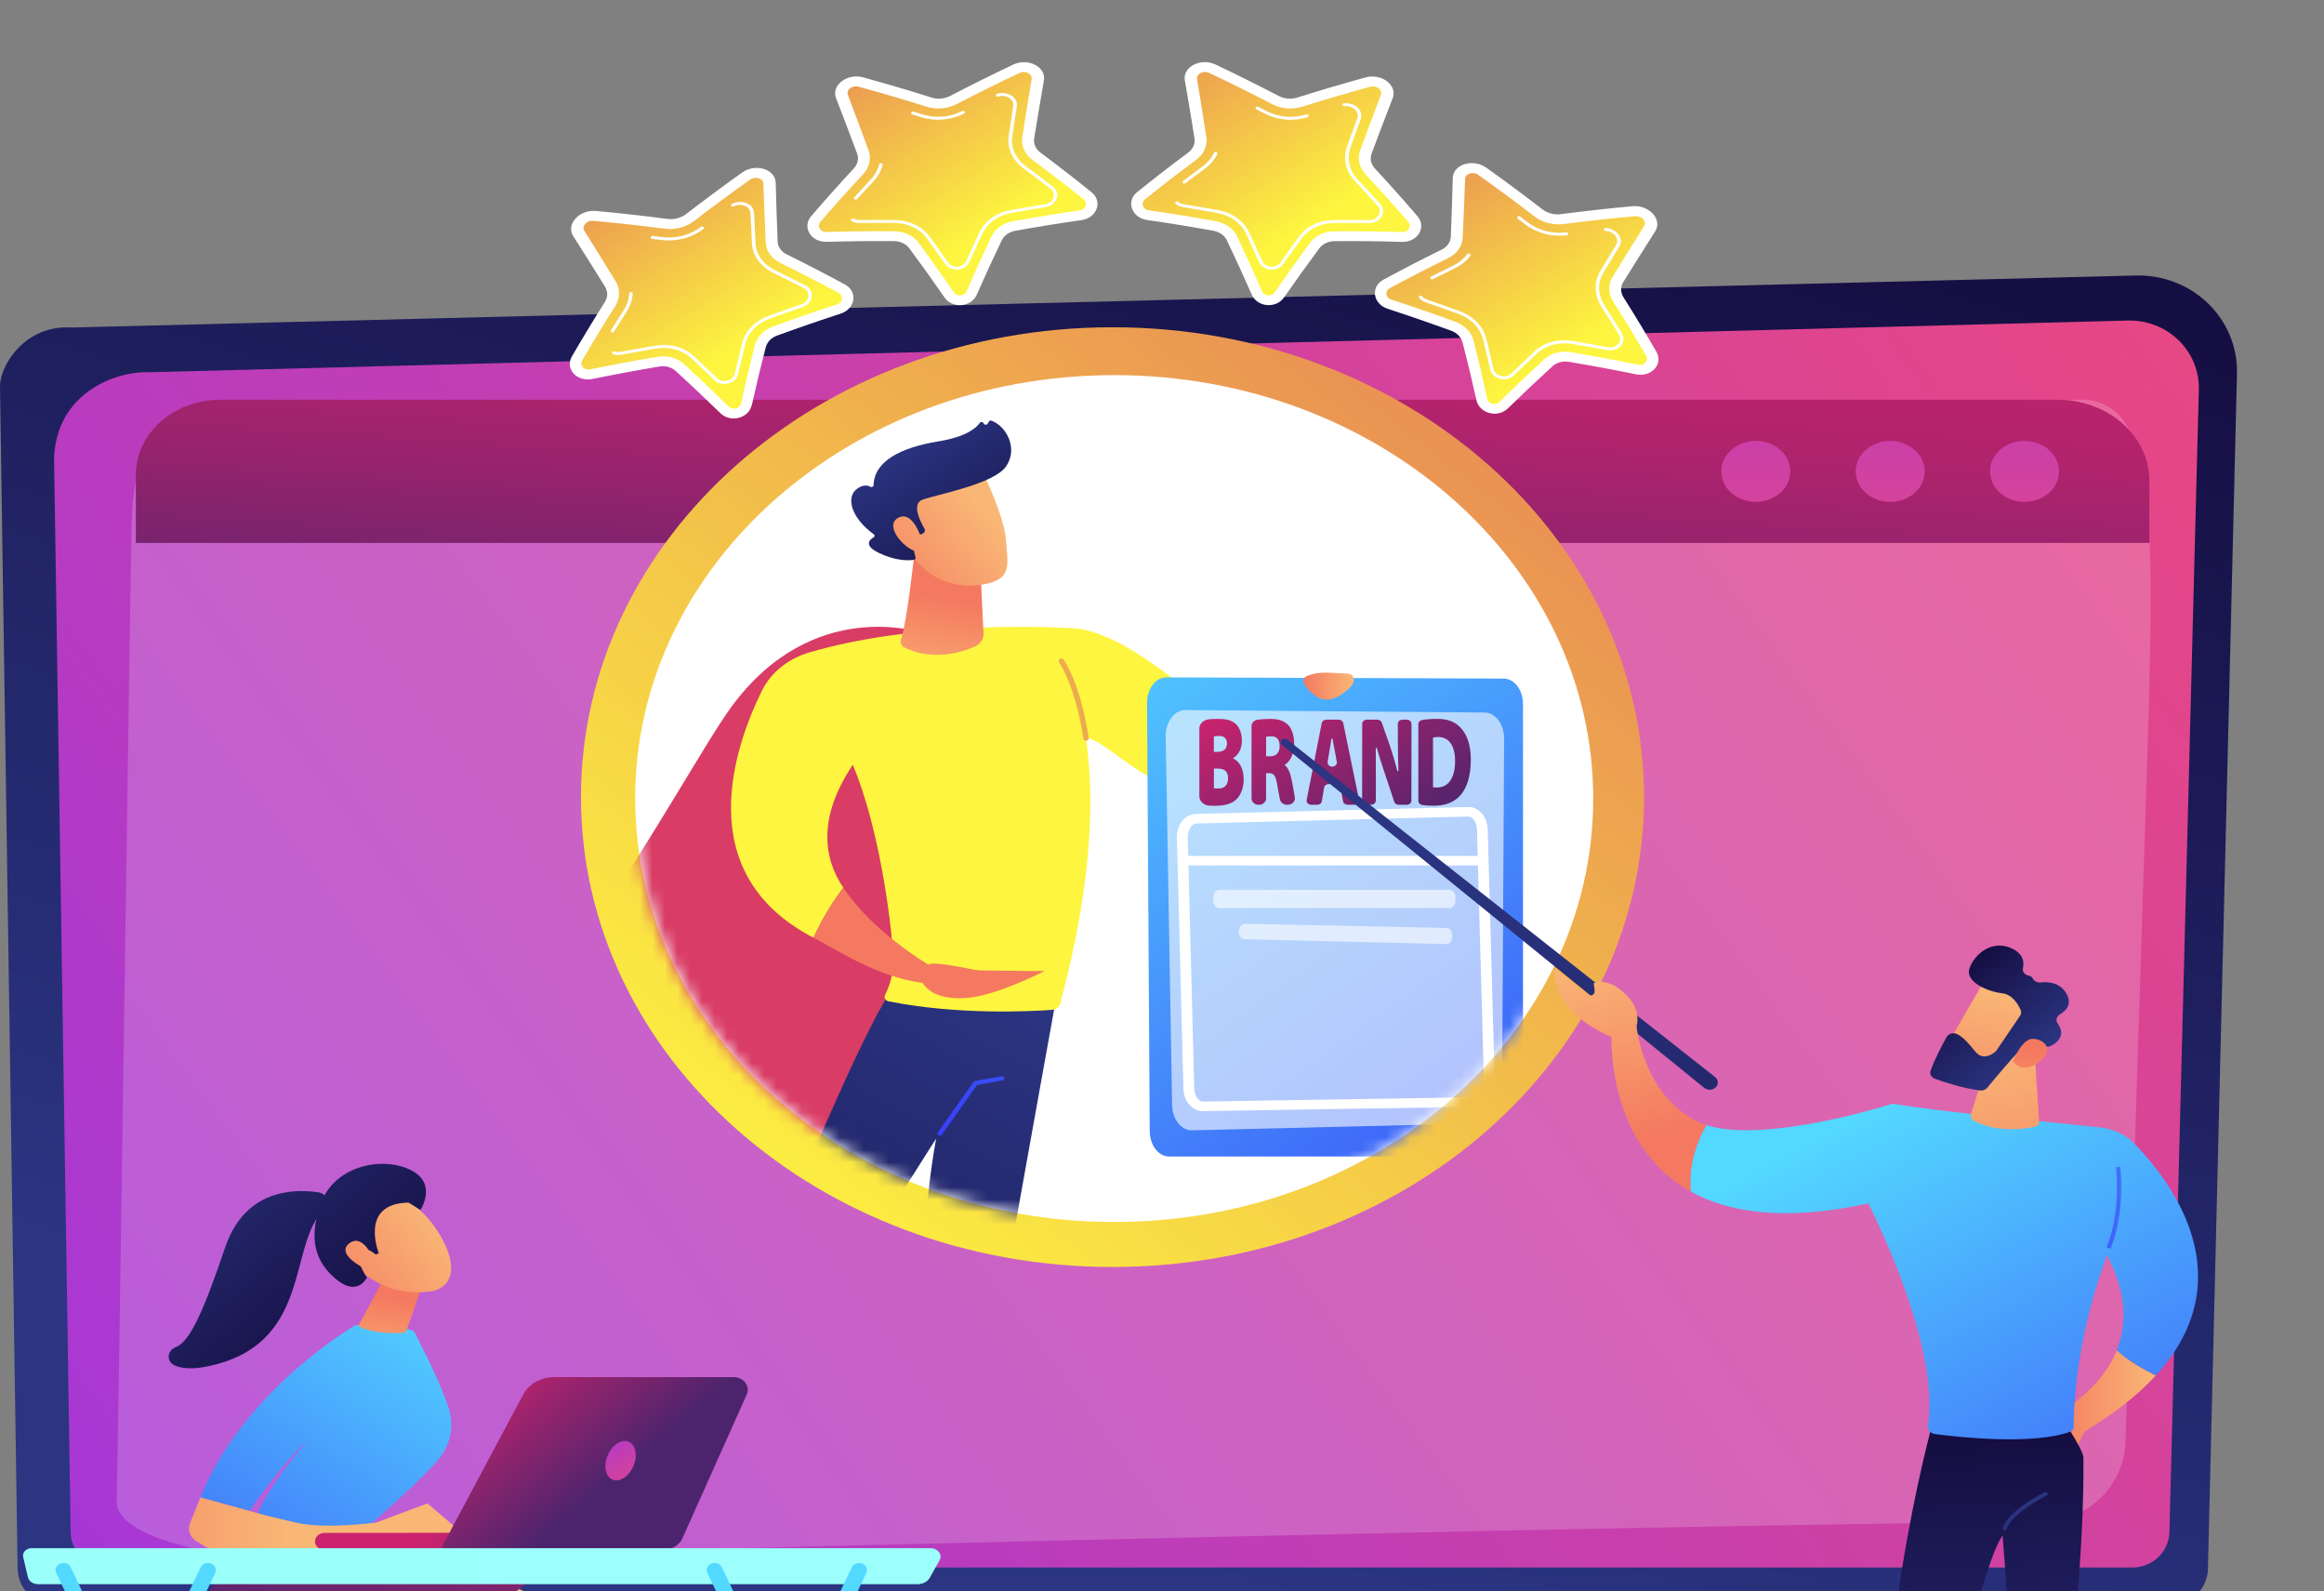 <svg width="187" height="128" viewBox="0 0 187 128" fill="none" xmlns="http://www.w3.org/2000/svg">
<rect x="0" y="0" width="187" height="128" fill="#808080" stroke="none"/>
<g clip-path="url(#clip0_1_1842)">
<g clip-path="url(#clip1_1_1842)">
<path d="M177.662 126.132C177.662 127.814 176.247 129.187 174.519 129.187H4.558C2.829 129.187 1.415 127.811 1.415 126.132L0 31.062C0 29.38 2.035 26.099 5.763 26.346L171.87 22.162C174.038 22.107 176.135 22.921 177.673 24.411C179.208 25.9 180.048 27.938 179.997 30.047L177.662 126.132Z" fill="url(#paint0_linear_1_1842)"/>
<path d="M174.559 123.2C174.559 124.792 173.22 126.094 171.585 126.094H8.657C7.022 126.094 5.683 124.792 5.683 123.2L4.349 36.895C4.507 31.702 9.183 29.835 12.02 29.945C12.02 29.945 141.847 26.555 171.217 25.786C172.742 25.746 174.216 26.318 175.295 27.366C176.374 28.415 176.967 29.847 176.929 31.332L174.562 123.2H174.559Z" fill="url(#paint1_linear_1_1842)"/>
<path opacity="0.19" d="M9.39 120.776C9.564 113.47 10.453 47.678 10.595 42.08C10.933 28.799 19.713 33.617 33.437 32.988C47.162 32.359 163.857 32.402 166.84 32.167C173.542 31.638 173.421 40.683 172.75 61.851C172.246 77.754 171.411 103.951 171.027 115.998C170.911 119.585 167.9 122.432 164.214 122.441C136.35 122.515 32.739 125.202 25.629 125.408C17.448 125.646 9.322 123.672 9.39 120.776Z" fill="white"/>
<path d="M17.745 32.155H165.567C169.642 32.155 172.948 35.078 172.948 38.679V43.674H10.933V38.173C10.933 34.852 13.985 32.155 17.742 32.155H17.745Z" fill="url(#paint2_linear_1_1842)"/>
<path d="M141.28 40.372C142.813 40.372 144.056 39.274 144.056 37.919C144.056 36.565 142.813 35.467 141.28 35.467C139.748 35.467 138.505 36.565 138.505 37.919C138.505 39.274 139.748 40.372 141.28 40.372Z" fill="url(#paint3_linear_1_1842)"/>
<path d="M154.836 38.316C155.081 36.979 154.054 35.719 152.541 35.502C151.028 35.285 149.602 36.193 149.356 37.531C149.111 38.868 150.138 40.127 151.651 40.344C153.164 40.562 154.59 39.654 154.836 38.316Z" fill="url(#paint4_linear_1_1842)"/>
<path d="M162.901 40.372C164.434 40.372 165.677 39.274 165.677 37.919C165.677 36.565 164.434 35.467 162.901 35.467C161.369 35.467 160.126 36.565 160.126 37.919C160.126 39.274 161.369 40.372 162.901 40.372Z" fill="url(#paint5_linear_1_1842)"/>
<path d="M38.164 126.659C38.164 126.659 40.502 126.979 43.13 128.532C43.543 128.777 43.772 129.204 43.707 129.638C43.393 131.842 42.099 138.972 37.831 145.936C37.606 146.304 37.541 146.731 37.641 147.139L38.382 150.187L39.756 151.326H36.215L33.859 145.687L34.868 145.405C35.649 145.187 36.186 144.551 36.199 143.828L36.317 137.779C36.215 135.084 38.188 133.224 38.188 133.224L32.533 132.982L38.164 126.659Z" fill="url(#paint6_linear_1_1842)"/>
<path d="M33.247 133.315C33.276 133.269 39.334 132.672 39.334 132.672C39.334 132.672 39.136 134.299 39.756 136.541C40.376 138.782 49.271 148.491 49.271 148.491L48.34 151.105C51.223 151.992 54.06 152.135 56.852 151.558L51.072 148.493C51.072 148.493 45.664 132.202 42.349 129.296L36.274 127.439L33.247 133.319V133.315Z" fill="url(#paint7_linear_1_1842)"/>
<path d="M19.659 123.833C19.659 123.833 16.17 128.421 15.883 130.516C15.595 132.608 16.838 133.459 20.502 133.599C24.163 133.739 33.942 133.737 33.942 133.737L42.287 127.434C42.287 127.434 36.205 125.518 34.624 124.974C33.043 124.431 19.659 123.833 19.659 123.833Z" fill="url(#paint8_linear_1_1842)"/>
<path d="M29.099 123.226C29.099 123.226 33.163 119.806 35.166 117.54C36.248 116.316 36.586 114.703 36.086 113.214C35.174 110.493 33.55 107.677 33.402 107.238C33.174 106.567 28.616 106.593 28.616 106.593C28.616 106.593 19.648 111.738 16.124 120.451L20.081 121.54C20.081 121.54 22.421 118.067 24.735 115.861C24.735 115.861 20.73 120.534 20.59 122.448L29.097 123.226H29.099Z" fill="url(#paint9_linear_1_1842)"/>
<path d="M33.953 103.483C33.904 103.623 32.715 107.108 32.621 107.181C32.527 107.253 30.012 107.374 28.829 106.657L30.836 102.94L33.95 103.483H33.953Z" fill="url(#paint10_linear_1_1842)"/>
<path d="M31.998 96.163C31.998 96.163 34.146 96.965 35.606 99.707C37.066 102.449 35.976 103.716 34.605 103.889C33.236 104.062 31.188 104.036 29.019 102.264C26.853 100.492 29.204 95.212 31.996 96.161L31.998 96.163Z" fill="url(#paint11_linear_1_1842)"/>
<path d="M30.479 100.801C30.479 100.801 28.858 96.79 32.884 96.742L33.832 97.328C33.832 97.328 35.308 95.103 32.884 94.043C30.46 92.98 26.842 93.926 25.811 96.813C24.781 99.7 25.385 101.562 27.1 102.945C28.815 104.326 29.524 102.76 29.524 102.76C29.524 102.76 28.59 101.47 28.971 100.777C29.352 100.087 30.23 100.919 30.23 100.919L30.482 100.805L30.479 100.801Z" fill="url(#paint12_linear_1_1842)"/>
<path d="M30.028 101.249C30.028 101.249 29.21 99.183 28.117 100.006C27.025 100.829 29.006 101.916 29.781 102.267L30.031 101.249H30.028Z" fill="url(#paint13_linear_1_1842)"/>
<path d="M37.38 123.48L34.393 120.937L30.262 122.479C30.262 122.479 26.149 123.041 23.796 122.479L21.441 121.917L16.121 120.453L15.287 122.541C15.075 123.07 15.287 123.658 15.805 123.983C16.264 124.272 16.803 124.59 17.147 124.723C17.847 124.993 34.414 124.536 34.414 124.536L37.377 123.482L37.38 123.48Z" fill="url(#paint14_linear_1_1842)"/>
<path d="M26.125 97.261C26.643 96.794 26.308 96.004 25.575 95.905C23.216 95.58 19.616 95.912 18.105 100.376C16.403 105.405 15.295 107.919 14.156 108.36C13.41 108.65 13.362 109.565 14.105 109.862C14.656 110.08 15.442 110.158 16.57 109.938C25.267 108.247 23.087 100.004 26.123 97.261H26.125Z" fill="url(#paint15_linear_1_1842)"/>
<path d="M26.08 124.68C26.08 124.68 26.107 124.68 26.12 124.68L43.444 124.664C43.873 124.664 44.22 124.355 44.22 123.978C44.22 123.599 43.871 123.288 43.444 123.293L26.12 123.309C25.691 123.309 25.344 123.618 25.344 123.995C25.344 124.362 25.672 124.661 26.08 124.678V124.68Z" fill="url(#paint16_linear_1_1842)"/>
<path d="M59.018 110.78H44.59C43.525 110.78 42.558 111.323 42.102 112.172L35.432 124.671H53.362C54.049 124.671 54.664 124.301 54.916 123.736L60.089 112.17C60.387 111.501 59.831 110.778 59.018 110.778V110.78Z" fill="url(#paint17_linear_1_1842)"/>
<path d="M48.852 117.189C48.541 118.048 48.772 118.881 49.368 119.051C49.966 119.222 50.705 118.662 51.016 117.806C51.327 116.947 51.096 116.115 50.501 115.944C49.902 115.773 49.164 116.333 48.852 117.192V117.189Z" fill="url(#paint18_linear_1_1842)"/>
<path d="M1.866 125.24C1.825 125.067 1.879 124.887 2.016 124.751C2.153 124.616 2.354 124.536 2.566 124.536H74.86C75.142 124.536 75.402 124.654 75.552 124.851C75.703 125.048 75.724 125.292 75.606 125.503L74.822 126.908C74.642 127.23 74.253 127.434 73.826 127.434H3.063C2.665 127.434 2.322 127.199 2.247 126.877L1.863 125.24H1.866Z" fill="url(#paint19_linear_1_1842)"/>
<path d="M70.809 154.843C70.892 154.843 70.978 154.829 71.059 154.796C71.381 154.67 71.528 154.333 71.391 154.042L58.086 126.075C57.946 125.783 57.573 125.65 57.251 125.774C56.929 125.899 56.781 126.236 56.918 126.528L70.224 154.495C70.326 154.713 70.562 154.841 70.806 154.841L70.809 154.843Z" fill="url(#paint20_linear_1_1842)"/>
<path d="M55.82 154.843C56.067 154.843 56.301 154.713 56.403 154.497L69.709 126.53C69.848 126.238 69.698 125.902 69.376 125.776C69.054 125.65 68.68 125.785 68.541 126.077L55.235 154.044C55.096 154.336 55.246 154.672 55.568 154.798C55.649 154.829 55.735 154.846 55.818 154.846L55.82 154.843Z" fill="url(#paint21_linear_1_1842)"/>
<path d="M18.413 154.843C18.497 154.843 18.583 154.829 18.663 154.796C18.985 154.67 19.133 154.333 18.996 154.042L5.69 126.075C5.551 125.783 5.18 125.65 4.856 125.774C4.533 125.899 4.386 126.236 4.523 126.528L17.828 154.495C17.93 154.713 18.166 154.841 18.411 154.841L18.413 154.843Z" fill="url(#paint22_linear_1_1842)"/>
<path d="M3.425 154.844C3.672 154.844 3.905 154.713 4.007 154.497L17.313 126.531C17.453 126.239 17.302 125.902 16.98 125.776C16.658 125.65 16.285 125.786 16.145 126.077L2.84 154.044C2.7 154.336 2.851 154.673 3.173 154.798C3.253 154.829 3.339 154.846 3.422 154.846L3.425 154.844Z" fill="url(#paint23_linear_1_1842)"/>
<path d="M89.518 101.918C113.139 101.918 132.288 84.996 132.288 64.121C132.288 43.247 113.139 26.325 89.518 26.325C65.897 26.325 46.748 43.247 46.748 64.121C46.748 84.996 65.897 101.918 89.518 101.918Z" fill="url(#paint24_linear_1_1842)"/>
<path d="M89.653 98.3C110.94 98.3 128.198 83.05 128.198 64.238C128.198 45.425 110.94 30.175 89.653 30.175C68.365 30.175 51.107 45.425 51.107 64.238C51.107 83.05 68.365 98.3 89.653 98.3Z" fill="white"/>
<mask id="mask0_1_1842" style="mask-type:luminance" maskUnits="userSpaceOnUse" x="51" y="30" width="78" height="69">
<path d="M89.653 98.3C110.94 98.3 128.198 83.05 128.198 64.238C128.198 45.425 110.94 30.175 89.653 30.175C68.365 30.175 51.107 45.425 51.107 64.238C51.107 83.05 68.365 98.3 89.653 98.3Z" fill="white"/>
</mask>
<g mask="url(#mask0_1_1842)">
<path d="M45.261 106.192C44.92 106.501 45.009 107.011 45.438 107.219C47.401 108.173 52.34 109.902 56.5 105.839C61.828 100.637 74.806 76.361 76.409 70.127C78.009 63.894 84.061 54.292 87.387 53.158C90.713 52.024 80.339 52.669 77.45 52.712C74.562 52.755 72.482 51.49 74.2 50.909C74.2 50.909 65.414 47.88 58.827 56.894C54.847 62.342 42.027 87.512 31.4 90.276C31.008 90.378 33.236 91.716 33.411 92.043C34.433 93.99 38.194 99.745 48.053 102.758C48.053 102.758 46.773 104.836 45.267 106.192H45.261Z" fill="url(#paint25_linear_1_1842)"/>
<path d="M85.004 80.187C85.004 80.187 77.314 122.671 77.44 122.906C77.44 122.906 75.317 123.76 73 123.015C73 123.015 73.695 100.305 75.325 91.597C75.325 91.597 62.199 111.897 58.03 122.012C58.03 122.012 55.856 121.782 54.058 120.736C54.058 120.736 68.19 84.199 71.961 79.331L85.004 80.19V80.187Z" fill="url(#paint26_linear_1_1842)"/>
<path d="M75.63 91.343C75.596 91.343 75.561 91.336 75.528 91.317C75.44 91.267 75.41 91.163 75.467 91.085L78.341 87.028C78.368 86.988 78.414 86.962 78.465 86.953L80.58 86.575C80.685 86.556 80.784 86.616 80.806 86.708C80.827 86.801 80.76 86.888 80.655 86.907L78.621 87.27L75.791 91.265C75.754 91.317 75.692 91.346 75.628 91.346L75.63 91.343Z" fill="url(#paint27_linear_1_1842)"/>
<path d="M100.521 62.349C99.968 59.114 101.565 58.08 100.776 57.155C97.373 58.514 93.462 52.532 87.825 50.805C87.304 50.646 86.765 50.553 86.215 50.525C83.213 50.368 73.325 50.086 65.144 52.475C63.42 52.977 62.027 54.102 61.308 55.561C59.093 60.049 55.51 70.272 65.457 75.431C66.222 73.754 67.103 72.407 67.857 71.415C66.255 69.027 65.78 65.765 68.622 61.519C70.694 66.465 71.669 73.683 71.87 76.876C71.937 77.927 71.728 78.978 71.261 79.948L71.21 80.055C71.111 80.263 71.247 80.501 71.5 80.55C77.099 81.663 82.924 81.359 84.666 81.234C84.977 81.21 85.235 81.015 85.305 80.75C88.029 70.609 88.034 63.692 87.366 59.32C89.913 59.823 94.321 66.422 100.516 62.349H100.521Z" fill="url(#paint28_linear_1_1842)"/>
<path d="M87.385 59.584C87.277 59.584 87.183 59.513 87.17 59.418C86.531 55.145 85.227 53.281 85.213 53.264C85.149 53.174 85.178 53.056 85.28 52.999C85.382 52.942 85.517 52.968 85.581 53.058C85.637 53.136 86.947 54.998 87.602 59.368C87.618 59.472 87.535 59.569 87.414 59.584C87.404 59.584 87.395 59.584 87.385 59.584Z" fill="#EEAA4E"/>
<path d="M73.564 44.616C73.564 44.616 72.997 49.91 72.498 51.476C72.423 51.713 72.538 51.965 72.782 52.088C73.628 52.515 75.66 53.212 78.438 52.01C78.889 51.815 79.157 51.4 79.138 50.961L78.894 45.847L73.566 44.618L73.564 44.616Z" fill="url(#paint29_linear_1_1842)"/>
<path d="M79.015 37.846C79.015 37.846 80.827 41.525 80.948 43.456C81.068 45.387 81.541 46.639 79.015 47.028C76.489 47.417 74.361 46.305 73.209 44.381C73.209 44.381 71.403 41.418 71.808 40.204C72.213 38.989 79.015 37.846 79.015 37.846Z" fill="url(#paint30_linear_1_1842)"/>
<path d="M74.071 42.998L74.216 42.941C74.398 42.87 74.476 42.678 74.385 42.521C74.028 41.914 73.335 40.519 74.232 40.194C75.389 39.775 79.968 38.949 80.956 37.514C81.906 36.133 81.063 34.352 79.799 33.844C79.713 33.811 79.614 33.837 79.571 33.911L79.466 34.086C79.394 34.207 79.192 34.188 79.149 34.058C79.109 33.932 78.918 33.908 78.841 34.017C78.537 34.447 77.716 35.144 75.523 35.502C72.407 36.01 70.345 37.125 70.294 39.027C70.291 39.148 70.147 39.215 70.028 39.153C69.798 39.03 69.43 38.97 68.939 39.336C68.082 39.971 68.434 41.622 70.31 42.979C70.399 43.043 70.399 43.167 70.302 43.221C69.961 43.416 69.454 43.883 70.769 44.502C72.127 45.145 73.142 45.09 73.534 45.033C73.631 45.019 73.695 44.936 73.674 44.851L73.257 43.178C73.233 43.084 73.317 42.993 73.424 42.993H74.073L74.071 42.998Z" fill="url(#paint31_linear_1_1842)"/>
<path d="M74.149 43.349C74.149 43.349 73.456 40.998 72.265 41.658C71.073 42.317 72.882 44.291 73.843 44.379L74.149 43.349Z" fill="url(#paint32_linear_1_1842)"/>
<path d="M74.098 79.046L82.274 78.89C82.274 78.89 75.142 77.109 74.702 77.595C74.702 77.595 70.281 75.028 67.86 71.418C67.105 72.407 66.222 73.757 65.46 75.434C67.632 76.561 70.482 78.517 74.098 79.049V79.046Z" fill="url(#paint33_linear_1_1842)"/>
<path d="M73.867 77.794C73.867 77.794 73.698 80.674 77.974 80.256C80.299 80.028 84.051 78.114 84.051 78.114C84.051 78.114 74.27 78.091 73.867 77.796V77.794Z" fill="url(#paint34_linear_1_1842)"/>
<path d="M94.069 93.032H120.994C121.853 93.032 122.548 92.112 122.548 90.978V56.64C122.548 55.508 121.855 54.59 120.996 54.586L93.856 54.488C92.992 54.486 92.294 55.411 92.297 56.552L92.512 90.987C92.517 92.117 93.212 93.03 94.066 93.03L94.069 93.032Z" fill="url(#paint35_linear_1_1842)"/>
<path opacity="0.6" d="M95.387 57.119L119.461 57.316C120.331 57.323 121.034 58.26 121.029 59.408L120.86 88.288C120.857 89.419 120.167 90.34 119.311 90.361L95.918 90.926C95.046 90.947 94.324 90.027 94.313 88.871L93.797 59.233C93.784 58.066 94.501 57.112 95.384 57.119H95.387Z" fill="white"/>
<path opacity="0.6" d="M97.62 72.203V72.421C97.62 72.765 97.832 73.045 98.092 73.045H116.643C116.903 73.045 117.115 72.765 117.115 72.421V72.203C117.115 71.859 116.903 71.579 116.643 71.579H98.092C97.832 71.579 97.62 71.859 97.62 72.203Z" fill="white"/>
<path opacity="0.6" d="M99.689 74.962C99.703 75.289 99.904 75.545 100.151 75.552L116.374 75.944C116.637 75.951 116.855 75.669 116.855 75.32V75.27C116.855 74.931 116.648 74.653 116.39 74.646L100.167 74.307C99.893 74.302 99.673 74.604 99.689 74.964V74.962Z" fill="white"/>
<path d="M96.779 89.382C96.447 89.382 96.132 89.263 95.867 89.035C95.472 88.696 95.231 88.141 95.223 87.548L94.697 67.378C94.697 67.378 94.697 67.376 94.697 67.374C94.683 66.332 95.351 65.5 96.218 65.478L118.122 64.916C118.462 64.907 118.79 65.025 119.061 65.255C119.458 65.592 119.703 66.152 119.711 66.747L120.274 87.13C120.29 88.186 119.614 89.019 118.739 89.033L96.796 89.382C96.796 89.382 96.782 89.382 96.774 89.382H96.779ZM95.569 67.362L96.095 87.534C96.1 87.925 96.245 88.286 96.473 88.483C96.573 88.568 96.677 88.611 96.779 88.611H96.785L118.728 88.262C119.056 88.257 119.415 87.778 119.407 87.142L118.844 66.759C118.838 66.365 118.691 66.005 118.462 65.808C118.36 65.722 118.253 65.677 118.151 65.682L96.248 66.244C95.923 66.254 95.564 66.731 95.572 67.359L95.569 67.362Z" fill="white"/>
<path d="M119.313 69.618H95.416C95.174 69.618 94.981 69.444 94.981 69.233C94.981 69.022 95.177 68.849 95.416 68.849H119.313C119.555 68.849 119.748 69.022 119.748 69.233C119.748 69.444 119.552 69.618 119.313 69.618Z" fill="white"/>
<path d="M96.503 58.618C96.503 58.227 96.838 57.901 97.279 57.861C97.491 57.842 97.719 57.83 97.939 57.83C98.605 57.83 98.948 57.901 99.281 58.115C99.638 58.338 99.928 58.836 99.928 59.567C99.928 60.145 99.727 60.693 99.214 60.99V61.011C99.74 61.234 100.073 61.844 100.073 62.698C100.073 63.369 99.853 63.896 99.547 64.242C99.209 64.607 98.656 64.821 97.716 64.821C97.569 64.821 97.432 64.816 97.308 64.809C96.857 64.783 96.506 64.451 96.506 64.05V58.618H96.503ZM97.676 60.482H97.926C98.476 60.482 98.728 60.238 98.728 59.811C98.728 59.424 98.522 59.201 98.1 59.201C97.875 59.201 97.757 59.223 97.673 59.242V60.48L97.676 60.482ZM97.676 63.407C97.77 63.428 97.883 63.428 98.057 63.428C98.471 63.428 98.817 63.194 98.817 62.596C98.817 61.998 98.46 61.825 97.982 61.825H97.676V63.409V63.407Z" fill="url(#paint36_linear_1_1842)"/>
<path d="M100.701 58.404C100.701 58.148 100.916 57.93 101.203 57.892C101.482 57.857 101.818 57.831 102.194 57.831C102.902 57.831 103.372 57.992 103.697 58.369C103.965 58.684 104.134 59.183 104.134 59.873C104.134 60.786 103.678 61.365 103.383 61.519V61.559C103.665 61.752 103.82 62.2 103.941 62.769C104.027 63.191 104.115 63.727 104.188 64.143C104.244 64.456 103.968 64.74 103.608 64.74H103.571C103.291 64.74 103.05 64.567 102.996 64.325C102.937 64.06 102.865 63.687 102.781 63.177C102.65 62.354 102.481 62.193 102.086 62.193H101.874V64.226C101.874 64.513 101.611 64.743 101.289 64.743C100.964 64.743 100.704 64.51 100.704 64.226V58.409L100.701 58.404ZM101.874 60.838H102.226C102.69 60.838 102.967 60.535 102.967 60.015C102.967 59.496 102.728 59.232 102.328 59.232C102.065 59.232 101.939 59.254 101.877 59.273V60.836L101.874 60.838Z" fill="url(#paint37_linear_1_1842)"/>
<path d="M106.544 63.355L106.359 64.456C106.332 64.62 106.174 64.738 105.989 64.738H105.511C105.277 64.738 105.1 64.553 105.14 64.349L106.354 58.165C106.386 58.006 106.542 57.89 106.724 57.89H107.712C107.894 57.89 108.047 58.004 108.082 58.163L109.357 64.347C109.4 64.551 109.223 64.738 108.987 64.738H108.439C108.254 64.738 108.098 64.62 108.069 64.458L107.868 63.35C107.838 63.189 107.682 63.071 107.497 63.071H106.912C106.727 63.071 106.568 63.192 106.542 63.353L106.544 63.355ZM107.197 61.671C107.427 61.671 107.605 61.488 107.567 61.284L107.414 60.461C107.355 60.158 107.288 59.785 107.226 59.448C107.218 59.401 107.14 59.401 107.132 59.448C107.084 59.745 107.006 60.212 106.963 60.471L106.826 61.289C106.794 61.488 106.968 61.669 107.197 61.669V61.671Z" fill="url(#paint38_linear_1_1842)"/>
<path d="M109.602 64.406L109.61 58.222C109.61 58.039 109.779 57.89 109.986 57.89H110.821C110.984 57.89 111.129 57.985 111.18 58.122L111.795 59.871C112.018 60.504 112.238 61.256 112.429 62.005C112.442 62.058 112.528 62.048 112.525 61.996C112.506 61.386 112.477 60.319 112.477 59.678V58.222C112.477 58.039 112.646 57.89 112.853 57.89H113.199C113.406 57.89 113.575 58.039 113.575 58.222L113.567 64.406C113.567 64.589 113.398 64.738 113.191 64.738H112.549C112.383 64.738 112.235 64.641 112.19 64.501L111.513 62.473C111.28 61.785 111.022 60.997 110.797 60.191C110.783 60.141 110.7 60.151 110.7 60.2C110.703 60.839 110.711 62.131 110.711 62.888L110.703 64.406C110.703 64.589 110.533 64.736 110.327 64.736H109.981C109.774 64.736 109.605 64.586 109.605 64.404L109.602 64.406Z" fill="url(#paint39_linear_1_1842)"/>
<path d="M114.125 58.246C114.125 58.087 114.253 57.949 114.431 57.918C114.782 57.859 115.193 57.828 115.609 57.828C116.5 57.828 117.045 58.042 117.509 58.519C118.003 59.026 118.349 59.859 118.349 61.109C118.349 62.532 117.987 63.395 117.571 63.903C117.05 64.544 116.267 64.816 115.378 64.816C114.975 64.816 114.669 64.79 114.439 64.757C114.256 64.731 114.125 64.593 114.125 64.43V58.243V58.246ZM115.308 63.327C115.378 63.348 115.496 63.348 115.585 63.348C116.449 63.37 117.083 62.708 117.083 61.216C117.083 59.854 116.487 59.285 115.722 59.285C115.502 59.285 115.37 59.316 115.308 59.335V63.327Z" fill="url(#paint40_linear_1_1842)"/>
<path d="M107.938 55.855C107.417 56.225 106.759 56.407 106.182 56.17C105.844 56.033 104.545 55.044 104.969 54.519C105.039 54.431 105.141 54.386 105.24 54.349C106.198 53.974 107.138 54.142 108.131 54.175C108.413 54.185 108.85 54.152 108.923 54.586C109.017 55.155 108.273 55.617 107.935 55.857L107.938 55.855Z" fill="url(#paint41_linear_1_1842)"/>
</g>
<path d="M60.497 32.58C60.843 31.033 61.213 29.487 61.613 27.943C61.723 27.518 62.064 27.162 62.529 26.994C64.217 26.377 65.921 25.789 67.642 25.231C68.826 24.849 69.051 23.469 67.994 22.89C66.458 22.058 64.893 21.246 63.299 20.461C62.861 20.245 62.588 19.861 62.572 19.429C62.51 17.857 62.459 16.282 62.416 14.704C62.394 13.615 60.794 13.11 59.726 13.871C58.185 14.967 56.677 16.085 55.201 17.223C54.795 17.536 54.245 17.679 53.724 17.612C51.819 17.363 49.894 17.147 47.951 16.97C46.603 16.846 45.521 18.053 46.125 18.991C46.992 20.35 47.849 21.714 48.694 23.08C48.925 23.455 48.912 23.915 48.659 24.311C47.744 25.758 46.864 27.212 46.018 28.671C45.438 29.681 46.426 30.739 47.661 30.485C49.459 30.118 51.255 29.783 53.051 29.485C53.544 29.401 54.038 29.539 54.374 29.845C55.598 30.965 56.798 32.099 57.973 33.244C58.787 34.032 60.252 33.648 60.491 32.582L60.497 32.58Z" fill="white"/>
<path d="M60.642 14.32C60.539 14.341 60.446 14.384 60.36 14.446C58.824 15.534 57.321 16.647 55.85 17.778C55.533 18.023 55.15 18.208 54.742 18.314C54.334 18.421 53.901 18.452 53.493 18.397C51.596 18.151 49.679 17.94 47.741 17.764C47.631 17.755 47.526 17.764 47.427 17.795C47.245 17.852 47.086 17.975 47.006 18.127C46.949 18.231 46.909 18.388 47.017 18.564C47.873 19.927 48.721 21.296 49.558 22.669C49.926 23.274 49.897 24.012 49.494 24.645C48.576 26.088 47.696 27.535 46.85 28.989C46.694 29.257 46.834 29.463 46.904 29.537C46.971 29.613 47.164 29.779 47.5 29.71C49.306 29.34 51.115 29.003 52.922 28.704C53.716 28.571 54.516 28.792 55.05 29.288C56.269 30.412 57.463 31.553 58.634 32.703C58.849 32.917 59.117 32.874 59.219 32.848C59.324 32.82 59.571 32.727 59.635 32.44C59.973 30.891 60.338 29.342 60.73 27.793C60.902 27.112 61.452 26.538 62.201 26.263C63.9 25.642 65.615 25.051 67.344 24.489C67.663 24.384 67.731 24.15 67.747 24.052C67.76 23.955 67.765 23.716 67.481 23.561C65.945 22.734 64.383 21.929 62.789 21.149C62.088 20.808 61.645 20.193 61.613 19.5C61.541 17.928 61.479 16.353 61.428 14.775C61.423 14.574 61.294 14.46 61.192 14.398C61.036 14.308 60.835 14.28 60.65 14.32H60.642Z" fill="url(#paint42_linear_1_1842)"/>
<path d="M50.729 23.5C50.67 23.519 50.627 23.564 50.624 23.616C50.605 24.069 50.458 24.522 50.195 24.933C49.846 25.478 49.499 26.026 49.161 26.574C49.124 26.633 49.15 26.704 49.218 26.733C49.287 26.761 49.37 26.733 49.408 26.674C49.746 26.126 50.093 25.58 50.441 25.035C50.726 24.591 50.887 24.098 50.909 23.607C50.911 23.54 50.849 23.49 50.772 23.49C50.756 23.49 50.742 23.493 50.726 23.497L50.729 23.5Z" fill="white"/>
<path d="M52.465 18.981C52.414 18.995 52.371 19.031 52.358 19.076C52.339 19.142 52.388 19.202 52.468 19.213C52.72 19.244 52.975 19.277 53.228 19.308C53.813 19.382 54.425 19.341 55.007 19.19C55.59 19.038 56.135 18.772 56.586 18.426C56.647 18.378 56.653 18.305 56.599 18.258C56.545 18.212 56.454 18.212 56.392 18.258C55.974 18.578 55.472 18.822 54.935 18.962C54.398 19.102 53.832 19.142 53.292 19.071C53.04 19.038 52.785 19.007 52.532 18.976C52.508 18.974 52.484 18.976 52.463 18.981H52.465Z" fill="white"/>
<path d="M59.224 16.284C59.111 16.31 58.999 16.348 58.897 16.402C58.824 16.438 58.8 16.514 58.84 16.569C58.88 16.623 58.969 16.64 59.042 16.602C59.315 16.462 59.645 16.445 59.925 16.557C60.204 16.668 60.37 16.882 60.384 17.143C60.421 17.959 60.464 18.775 60.507 19.591C60.563 20.582 61.205 21.455 62.209 21.944C63.033 22.345 63.852 22.753 64.66 23.165C64.942 23.308 65.086 23.566 65.049 23.851C65.011 24.136 64.802 24.368 64.49 24.475C63.597 24.783 62.706 25.099 61.82 25.424C60.741 25.817 59.949 26.648 59.707 27.625C59.509 28.429 59.318 29.233 59.133 30.037C59.068 30.317 58.846 30.533 58.534 30.616C58.223 30.697 57.911 30.623 57.697 30.417C57.082 29.824 56.459 29.233 55.831 28.645C55.069 27.931 53.92 27.61 52.771 27.803C51.829 27.959 50.884 28.125 49.942 28.301C49.773 28.332 49.604 28.322 49.454 28.272C49.384 28.249 49.301 28.279 49.268 28.341C49.236 28.403 49.268 28.472 49.338 28.495C49.539 28.564 49.762 28.576 49.985 28.536C50.927 28.36 51.867 28.194 52.809 28.038C53.864 27.862 54.921 28.156 55.625 28.813C56.253 29.399 56.875 29.99 57.493 30.583C57.772 30.853 58.199 30.953 58.601 30.846C59.007 30.739 59.31 30.448 59.393 30.082C59.578 29.278 59.772 28.474 59.97 27.67C60.193 26.768 60.92 26.007 61.914 25.644C62.8 25.322 63.688 25.004 64.582 24.698C64.987 24.558 65.272 24.242 65.323 23.872C65.374 23.502 65.178 23.153 64.807 22.964C63.999 22.549 63.181 22.141 62.357 21.737C61.433 21.289 60.84 20.48 60.794 19.567C60.751 18.751 60.711 17.937 60.676 17.119C60.66 16.78 60.435 16.49 60.07 16.343C59.807 16.239 59.509 16.218 59.227 16.284H59.224Z" fill="white"/>
<path d="M78.593 23.713C79.235 22.252 79.903 20.796 80.599 19.346C80.789 18.948 81.194 18.658 81.68 18.568C83.452 18.248 85.234 17.961 87.025 17.705C88.257 17.529 88.753 16.213 87.832 15.463C86.496 14.384 85.124 13.321 83.723 12.277C83.339 11.99 83.146 11.566 83.216 11.139C83.465 9.58 83.726 8.024 83.999 6.468C84.193 5.394 82.73 4.628 81.538 5.192C79.817 6.006 78.124 6.848 76.46 7.716C76.003 7.951 75.439 8.003 74.943 7.844C73.136 7.272 71.303 6.732 69.446 6.222C68.16 5.868 66.869 6.869 67.271 7.894C67.849 9.379 68.412 10.864 68.968 12.353C69.121 12.761 69.016 13.212 68.694 13.558C67.518 14.823 66.378 16.099 65.272 17.387C64.512 18.279 65.261 19.489 66.512 19.453C68.329 19.401 70.144 19.382 71.95 19.396C72.447 19.401 72.903 19.619 73.169 19.977C74.14 21.287 75.085 22.605 76.006 23.934C76.642 24.847 78.148 24.719 78.593 23.713Z" fill="white"/>
<path d="M82.34 5.792C82.238 5.797 82.136 5.823 82.04 5.868C80.325 6.677 78.639 7.514 76.98 8.375C76.623 8.56 76.212 8.677 75.794 8.715C75.375 8.75 74.948 8.705 74.559 8.582C72.758 8.015 70.933 7.479 69.083 6.974C68.978 6.945 68.874 6.938 68.772 6.95C68.584 6.974 68.407 7.068 68.297 7.204C68.224 7.296 68.152 7.443 68.221 7.633C68.788 9.12 69.343 10.61 69.888 12.102C70.127 12.759 69.953 13.478 69.437 14.033C68.262 15.29 67.121 16.561 66.015 17.845C65.811 18.082 65.908 18.307 65.959 18.39C66.01 18.476 66.165 18.673 66.504 18.663C68.332 18.611 70.157 18.592 71.974 18.606C72.774 18.613 73.509 18.967 73.931 19.543C74.897 20.857 75.834 22.181 76.749 23.514C76.918 23.761 77.184 23.765 77.291 23.756C77.399 23.746 77.659 23.697 77.777 23.426C78.411 21.963 79.074 20.502 79.761 19.047C80.061 18.407 80.714 17.935 81.498 17.795C83.28 17.475 85.073 17.183 86.874 16.924C87.207 16.877 87.322 16.656 87.354 16.564C87.387 16.471 87.438 16.234 87.191 16.035C85.854 14.96 84.485 13.905 83.081 12.866C82.466 12.408 82.152 11.73 82.257 11.044C82.496 9.486 82.748 7.927 83.009 6.369C83.041 6.169 82.942 6.037 82.85 5.958C82.716 5.844 82.523 5.78 82.335 5.788L82.34 5.792Z" fill="url(#paint43_linear_1_1842)"/>
<path d="M70.866 13.122C70.806 13.129 70.755 13.167 70.742 13.219C70.635 13.66 70.401 14.083 70.066 14.438C69.617 14.915 69.177 15.394 68.74 15.874C68.691 15.926 68.702 15.999 68.764 16.04C68.826 16.078 68.912 16.068 68.96 16.016C69.397 15.537 69.84 15.058 70.286 14.583C70.648 14.197 70.903 13.739 71.021 13.262C71.037 13.198 70.986 13.136 70.909 13.124C70.895 13.124 70.879 13.124 70.863 13.124L70.866 13.122Z" fill="white"/>
<path d="M73.445 8.978C73.391 8.983 73.343 9.011 73.322 9.054C73.292 9.116 73.327 9.184 73.402 9.206C73.644 9.279 73.882 9.355 74.124 9.429C74.68 9.602 75.286 9.668 75.882 9.616C76.481 9.564 77.063 9.4 77.573 9.135C77.643 9.099 77.665 9.025 77.622 8.971C77.579 8.916 77.487 8.9 77.42 8.935C76.948 9.18 76.411 9.334 75.861 9.379C75.311 9.426 74.749 9.367 74.24 9.206C73.998 9.13 73.759 9.056 73.517 8.98C73.493 8.973 73.472 8.971 73.448 8.973L73.445 8.978Z" fill="white"/>
<path d="M80.569 7.481C80.454 7.488 80.338 7.507 80.225 7.543C80.147 7.567 80.11 7.635 80.137 7.697C80.166 7.759 80.249 7.79 80.327 7.766C80.623 7.676 80.947 7.716 81.197 7.873C81.447 8.032 81.567 8.269 81.527 8.525C81.404 9.334 81.283 10.143 81.165 10.951C81.023 11.936 81.479 12.904 82.362 13.554C83.089 14.087 83.806 14.628 84.515 15.171C84.762 15.361 84.853 15.639 84.759 15.912C84.665 16.184 84.415 16.379 84.091 16.431C83.156 16.58 82.222 16.742 81.294 16.908C80.161 17.112 79.224 17.793 78.797 18.713C78.446 19.47 78.1 20.226 77.761 20.985C77.643 21.249 77.383 21.424 77.063 21.45C76.744 21.476 76.454 21.351 76.285 21.111C75.802 20.423 75.313 19.735 74.817 19.052C74.215 18.22 73.158 17.709 72.004 17.7C71.056 17.693 70.106 17.693 69.153 17.702C68.981 17.702 68.82 17.667 68.686 17.591C68.622 17.555 68.536 17.572 68.493 17.627C68.45 17.681 68.466 17.755 68.53 17.79C68.713 17.89 68.925 17.942 69.15 17.94C70.101 17.93 71.048 17.928 71.996 17.935C73.056 17.942 74.03 18.412 74.586 19.178C75.082 19.861 75.574 20.547 76.057 21.234C76.277 21.547 76.671 21.718 77.088 21.685C77.501 21.649 77.855 21.415 78.011 21.068C78.349 20.309 78.695 19.553 79.05 18.798C79.444 17.951 80.306 17.325 81.347 17.138C82.276 16.97 83.207 16.811 84.139 16.661C84.563 16.592 84.904 16.331 85.025 15.976C85.148 15.62 85.025 15.243 84.703 14.996C83.994 14.45 83.277 13.909 82.55 13.376C81.737 12.778 81.318 11.884 81.452 10.978C81.57 10.169 81.694 9.36 81.82 8.553C81.871 8.219 81.71 7.892 81.382 7.688C81.146 7.54 80.859 7.469 80.572 7.486L80.569 7.481Z" fill="white"/>
<path d="M103.315 23.934C104.236 22.608 105.183 21.289 106.155 19.98C106.421 19.622 106.877 19.403 107.374 19.398C109.18 19.384 110.995 19.403 112.812 19.458C114.063 19.496 114.814 18.286 114.055 17.392C112.951 16.104 111.811 14.825 110.638 13.563C110.315 13.217 110.211 12.766 110.364 12.358C110.919 10.869 111.486 9.384 112.063 7.899C112.468 6.874 111.177 5.873 109.891 6.226C108.034 6.734 106.201 7.275 104.394 7.844C103.898 8.001 103.334 7.951 102.878 7.714C101.213 6.846 99.522 6.003 97.802 5.188C96.61 4.623 95.144 5.389 95.338 6.464C95.609 8.02 95.869 9.578 96.116 11.134C96.183 11.561 95.993 11.986 95.609 12.273C94.205 13.317 92.833 14.377 91.496 15.456C90.576 16.203 91.07 17.522 92.302 17.698C94.095 17.954 95.874 18.243 97.646 18.564C98.132 18.651 98.537 18.943 98.725 19.342C99.418 20.793 100.086 22.25 100.727 23.711C101.17 24.717 102.676 24.845 103.315 23.932V23.934Z" fill="white"/>
<path d="M110.565 6.955C110.463 6.943 110.358 6.947 110.254 6.978C108.404 7.484 106.576 8.02 104.775 8.584C104.386 8.705 103.959 8.753 103.54 8.715C103.122 8.679 102.711 8.56 102.354 8.375C100.698 7.512 99.01 6.677 97.297 5.866C97.2 5.818 97.098 5.795 96.996 5.79C96.806 5.783 96.615 5.844 96.481 5.958C96.39 6.037 96.29 6.169 96.323 6.369C96.583 7.927 96.833 9.486 97.069 11.044C97.174 11.73 96.859 12.408 96.245 12.866C94.841 13.902 93.472 14.958 92.133 16.032C91.886 16.232 91.937 16.469 91.969 16.559C92.001 16.652 92.114 16.872 92.449 16.92C94.253 17.178 96.043 17.47 97.826 17.793C98.61 17.935 99.262 18.407 99.562 19.045C100.25 20.502 100.91 21.96 101.543 23.426C101.662 23.697 101.922 23.747 102.029 23.756C102.137 23.765 102.402 23.761 102.571 23.514C103.487 22.183 104.426 20.86 105.393 19.546C105.817 18.967 106.552 18.616 107.352 18.609C109.169 18.594 110.995 18.613 112.822 18.668C113.161 18.677 113.316 18.48 113.367 18.395C113.418 18.31 113.518 18.087 113.311 17.849C112.205 16.566 111.067 15.295 109.891 14.038C109.376 13.485 109.204 12.764 109.443 12.107C109.988 10.615 110.546 9.125 111.113 7.638C111.185 7.448 111.113 7.301 111.04 7.208C110.933 7.073 110.756 6.978 110.568 6.955H110.565Z" fill="url(#paint44_linear_1_1842)"/>
<path d="M97.826 12.213C97.764 12.211 97.708 12.239 97.686 12.289C97.493 12.704 97.182 13.079 96.782 13.373C96.248 13.767 95.719 14.161 95.195 14.559C95.139 14.604 95.133 14.678 95.184 14.726C95.236 14.775 95.327 14.778 95.383 14.735C95.907 14.336 96.435 13.943 96.969 13.551C97.402 13.233 97.743 12.828 97.952 12.375C97.981 12.313 97.944 12.244 97.869 12.221C97.855 12.216 97.839 12.213 97.826 12.213Z" fill="white"/>
<path d="M101.181 8.577C101.128 8.572 101.077 8.591 101.047 8.632C101.004 8.686 101.026 8.76 101.095 8.795C101.318 8.909 101.538 9.023 101.761 9.137C102.271 9.4 102.853 9.569 103.452 9.618C104.048 9.671 104.655 9.604 105.21 9.431C105.285 9.407 105.32 9.339 105.291 9.279C105.259 9.218 105.173 9.187 105.1 9.21C104.587 9.369 104.029 9.431 103.479 9.384C102.929 9.336 102.389 9.184 101.919 8.938C101.699 8.824 101.476 8.708 101.254 8.594C101.232 8.582 101.211 8.577 101.187 8.575L101.181 8.577Z" fill="white"/>
<path d="M108.482 8.311C108.366 8.297 108.248 8.3 108.13 8.311C108.05 8.321 107.999 8.383 108.012 8.447C108.028 8.511 108.103 8.556 108.187 8.546C108.493 8.508 108.807 8.603 109.021 8.8C109.236 8.999 109.309 9.251 109.217 9.497C108.936 10.271 108.656 11.046 108.377 11.822C108.042 12.766 108.297 13.796 109.038 14.583C109.647 15.231 110.245 15.883 110.836 16.54C111.043 16.768 111.078 17.057 110.93 17.309C110.785 17.56 110.5 17.709 110.168 17.705C109.217 17.693 108.267 17.693 107.317 17.7C106.163 17.707 105.105 18.22 104.504 19.05C104.007 19.733 103.516 20.421 103.033 21.109C102.864 21.348 102.574 21.476 102.255 21.448C101.935 21.419 101.675 21.246 101.557 20.983C101.218 20.224 100.875 19.467 100.523 18.71C100.096 17.79 99.162 17.109 98.03 16.905C97.101 16.737 96.167 16.578 95.233 16.426C95.066 16.4 94.913 16.334 94.795 16.236C94.739 16.191 94.653 16.191 94.599 16.239C94.546 16.286 94.548 16.36 94.605 16.407C94.763 16.538 94.962 16.625 95.182 16.659C96.116 16.811 97.047 16.97 97.973 17.138C99.015 17.325 99.874 17.951 100.268 18.798C100.62 19.555 100.966 20.312 101.304 21.071C101.46 21.415 101.812 21.652 102.228 21.688C102.644 21.723 103.036 21.552 103.258 21.239C103.742 20.551 104.233 19.866 104.732 19.183C105.288 18.416 106.259 17.949 107.322 17.94C108.27 17.933 109.217 17.935 110.168 17.944C110.6 17.949 110.986 17.747 111.177 17.42C111.367 17.09 111.322 16.701 111.053 16.402C110.463 15.745 109.864 15.093 109.255 14.443C108.573 13.715 108.34 12.768 108.651 11.898C108.93 11.125 109.212 10.349 109.494 9.576C109.612 9.253 109.515 8.909 109.233 8.651C109.029 8.466 108.761 8.347 108.474 8.314L108.482 8.311Z" fill="white"/>
<path d="M121.318 32.862C122.494 31.717 123.696 30.585 124.92 29.465C125.256 29.16 125.752 29.024 126.244 29.105C128.039 29.406 129.838 29.741 131.634 30.108C132.868 30.364 133.856 29.304 133.279 28.294C132.436 26.832 131.558 25.378 130.643 23.931C130.391 23.535 130.377 23.075 130.611 22.7C131.459 21.334 132.315 19.97 133.185 18.611C133.789 17.674 132.707 16.467 131.36 16.588C129.416 16.765 127.489 16.979 125.586 17.228C125.063 17.297 124.515 17.15 124.11 16.839C122.633 15.7 121.128 14.581 119.587 13.485C118.519 12.726 116.921 13.229 116.897 14.318C116.854 15.895 116.803 17.47 116.739 19.043C116.723 19.474 116.446 19.859 116.009 20.075C114.414 20.86 112.85 21.669 111.311 22.501C110.251 23.078 110.479 24.46 111.663 24.842C113.381 25.402 115.085 25.99 116.774 26.607C117.238 26.776 117.579 27.134 117.689 27.556C118.086 29.103 118.46 30.649 118.803 32.196C119.042 33.261 120.51 33.648 121.321 32.86L121.318 32.862Z" fill="white"/>
<path d="M131.88 17.422C131.781 17.394 131.676 17.382 131.566 17.392C129.628 17.567 127.712 17.778 125.814 18.023C125.403 18.077 124.974 18.046 124.566 17.94C124.158 17.833 123.774 17.648 123.457 17.401C121.986 16.267 120.483 15.157 118.951 14.066C118.862 14.004 118.768 13.962 118.669 13.94C118.484 13.9 118.28 13.928 118.127 14.019C118.022 14.078 117.896 14.194 117.888 14.396C117.834 15.971 117.772 17.546 117.697 19.121C117.665 19.814 117.219 20.428 116.519 20.77C114.924 21.55 113.362 22.354 111.827 23.18C111.542 23.334 111.548 23.573 111.561 23.671C111.574 23.768 111.644 24.003 111.964 24.107C113.692 24.669 115.407 25.262 117.107 25.884C117.853 26.159 118.406 26.733 118.575 27.414C118.964 28.963 119.329 30.512 119.665 32.06C119.726 32.348 119.976 32.442 120.078 32.468C120.183 32.497 120.446 32.537 120.663 32.324C121.833 31.171 123.031 30.035 124.249 28.908C124.786 28.412 125.583 28.194 126.378 28.327C128.184 28.628 129.993 28.965 131.8 29.337C132.135 29.406 132.329 29.24 132.396 29.164C132.463 29.091 132.605 28.887 132.449 28.616C131.607 27.162 130.726 25.713 129.808 24.271C129.406 23.635 129.379 22.9 129.746 22.295C130.584 20.924 131.432 19.555 132.291 18.191C132.401 18.018 132.358 17.859 132.305 17.755C132.224 17.603 132.066 17.479 131.886 17.422H131.88Z" fill="url(#paint45_linear_1_1842)"/>
<path d="M118.213 20.395C118.154 20.383 118.092 20.399 118.06 20.445C117.786 20.819 117.402 21.135 116.948 21.355C116.342 21.649 115.741 21.948 115.145 22.25C115.08 22.283 115.061 22.356 115.102 22.413C115.145 22.47 115.231 22.489 115.295 22.456C115.894 22.155 116.495 21.858 117.099 21.564C117.59 21.325 118.009 20.985 118.307 20.577C118.347 20.523 118.323 20.449 118.256 20.411C118.242 20.404 118.229 20.399 118.213 20.395Z" fill="white"/>
<path d="M122.258 17.396C122.207 17.385 122.15 17.394 122.113 17.425C122.059 17.472 122.067 17.548 122.129 17.593C122.325 17.743 122.524 17.895 122.719 18.044C123.173 18.393 123.718 18.656 124.298 18.808C124.878 18.962 125.492 19.002 126.077 18.929C126.155 18.919 126.206 18.858 126.187 18.791C126.169 18.725 126.088 18.682 126.01 18.692C125.471 18.76 124.904 18.722 124.368 18.58C123.831 18.44 123.329 18.193 122.91 17.873C122.714 17.721 122.518 17.572 122.32 17.422C122.301 17.408 122.279 17.399 122.258 17.394V17.396Z" fill="white"/>
<path d="M129.545 18.397C129.433 18.364 129.317 18.345 129.196 18.338C129.116 18.333 129.051 18.386 129.054 18.452C129.054 18.518 129.124 18.575 129.207 18.58C129.518 18.594 129.811 18.744 129.986 18.974C130.16 19.204 130.181 19.467 130.042 19.695C129.607 20.407 129.178 21.121 128.748 21.835C128.227 22.703 128.278 23.761 128.855 24.664C129.331 25.407 129.798 26.154 130.254 26.901C130.412 27.162 130.391 27.452 130.195 27.675C129.999 27.898 129.688 27.992 129.357 27.931C128.415 27.755 127.47 27.589 126.528 27.43C125.382 27.238 124.231 27.558 123.468 28.272C122.84 28.858 122.217 29.449 121.603 30.042C121.388 30.248 121.074 30.324 120.765 30.241C120.454 30.158 120.231 29.945 120.167 29.662C119.984 28.858 119.794 28.054 119.595 27.25C119.356 26.273 118.564 25.442 117.485 25.046C116.599 24.721 115.708 24.404 114.814 24.095C114.653 24.038 114.519 23.951 114.42 23.834C114.374 23.78 114.286 23.768 114.227 23.803C114.165 23.839 114.151 23.915 114.197 23.969C114.329 24.124 114.508 24.242 114.718 24.316C115.612 24.624 116.5 24.94 117.386 25.265C118.379 25.628 119.106 26.391 119.329 27.293C119.528 28.097 119.721 28.901 119.904 29.705C119.987 30.07 120.29 30.362 120.695 30.469C121.101 30.576 121.525 30.476 121.804 30.206C122.421 29.613 123.044 29.024 123.672 28.438C124.376 27.781 125.433 27.49 126.488 27.665C127.43 27.822 128.37 27.988 129.312 28.163C129.741 28.244 130.163 28.113 130.42 27.824C130.675 27.535 130.708 27.141 130.498 26.802C130.042 26.055 129.578 25.307 129.1 24.562C128.568 23.73 128.523 22.755 129.006 21.956C129.435 21.242 129.867 20.53 130.305 19.818C130.485 19.524 130.461 19.166 130.23 18.862C130.066 18.644 129.822 18.483 129.543 18.4L129.545 18.397Z" fill="white"/>
<path d="M138.027 87.493C138.304 87.256 138.29 86.86 138 86.637L103.578 59.496C103.481 59.42 103.342 59.403 103.226 59.451C103.022 59.538 102.979 59.781 103.149 59.916L137.123 87.505C137.38 87.714 137.777 87.709 138.027 87.493Z" fill="url(#paint46_linear_1_1842)"/>
<path d="M170.326 108.617C171.22 109.461 172.538 110.189 173.467 110.645C172.082 112.158 170.208 113.671 167.728 115.154L167.019 116.563L164.746 114.153C164.746 114.153 168.828 112.357 170.329 108.617H170.326Z" fill="url(#paint47_linear_1_1842)"/>
<path d="M155.735 113.652C155.735 113.652 151.215 128.829 151.298 147.929C151.298 148.278 151.577 148.576 151.961 148.65C152.53 148.757 153.365 148.882 154.055 148.863C154.425 148.854 154.731 148.612 154.796 148.292C155.429 145.009 159.066 126.509 161.138 123.506C161.138 123.506 162.502 139.982 162.067 148.531C162.056 148.745 162.233 148.927 162.472 148.954C162.835 148.992 163.415 149.018 164.155 148.949C164.435 148.923 164.663 148.735 164.703 148.489C165.154 145.709 167.752 129.166 167.642 117.251C167.637 116.58 165.632 113.657 165.632 113.657H155.74L155.735 113.652Z" fill="url(#paint48_linear_1_1842)"/>
<path d="M148.804 93.21C149.596 91.421 150.93 90.2 152.272 88.784C157.302 89.59 165.548 90.309 168.987 90.691C170.06 90.809 171.043 91.279 171.749 92.003C174.554 94.873 180.711 102.727 173.464 110.642C172.538 110.187 171.22 109.459 170.323 108.614C171.126 106.617 171.19 104.065 169.51 100.936C169.454 101.185 169.381 101.429 169.295 101.671C166.979 108.154 166.855 113.55 166.861 114.793C166.861 114.962 166.748 115.114 166.568 115.178C163.522 116.257 157.654 115.614 155.684 115.356C155.321 115.308 155.08 115.012 155.131 114.691C156.097 108.503 151.137 98.324 149.827 95.774C149.636 95.402 149.298 95.101 148.874 94.932C148.662 94.847 148.455 94.761 148.249 94.674C148.404 94.18 148.584 93.692 148.799 93.21H148.804Z" fill="url(#paint49_linear_1_1842)"/>
<path d="M163.72 84.742L164.08 90.273C164.091 90.437 163.97 90.584 163.79 90.624C162.995 90.802 160.8 91.153 158.889 90.193C158.642 90.067 158.526 89.806 158.604 89.564L160.201 84.592L163.72 84.742Z" fill="url(#paint50_linear_1_1842)"/>
<path d="M159.804 78.695C159.723 78.764 156.374 84.573 156.374 84.573L160.169 86.191L164.268 81.101C164.268 81.101 161.165 77.561 159.804 78.695Z" fill="url(#paint51_linear_1_1842)"/>
<path d="M162.587 81.243C162.655 81.397 162.638 81.57 162.542 81.713L160.649 84.5C160.62 84.543 160.588 84.581 160.545 84.614C160.319 84.799 159.549 85.337 158.953 84.604C158.446 83.978 157.968 83.411 157.458 83.176C157.16 83.039 156.792 83.148 156.642 83.413C156.331 83.959 155.727 85.074 155.345 86.129C155.252 86.395 155.405 86.677 155.697 86.782C156.465 87.057 157.984 87.555 159.332 87.719C159.552 87.745 159.772 87.664 159.903 87.503C160.483 86.801 162.118 84.839 162.676 84.348C163.194 83.893 164.15 84.063 164.582 84.172C164.746 84.213 164.92 84.194 165.065 84.115C165.502 83.883 166.265 83.304 165.567 82.322C165.392 82.078 165.481 81.753 165.755 81.594C166.243 81.309 166.772 80.778 166.267 79.915C165.757 79.042 164.845 78.963 164.222 79.03C163.948 79.061 163.669 78.933 163.562 78.705C163.516 78.605 163.422 78.517 163.25 78.487C162.926 78.427 162.711 78.164 162.775 77.877C162.885 77.384 162.802 76.741 161.908 76.307C160.271 75.512 158.838 76.807 158.473 77.901C158.108 78.994 159.938 79.767 161.09 79.898C161.935 79.993 162.4 80.809 162.585 81.236L162.587 81.243Z" fill="url(#paint52_linear_1_1842)"/>
<path d="M161.968 85.375C161.968 85.375 162.695 83.492 163.626 83.563C164.558 83.632 165.291 84.452 164.136 85.375C162.7 86.523 161.965 85.375 161.965 85.375H161.968Z" fill="url(#paint53_linear_1_1842)"/>
<path d="M169.821 100.452C171.051 97.482 170.605 93.893 170.6 93.858L170.262 93.891C170.267 93.926 170.702 97.444 169.502 100.348L169.821 100.452Z" fill="url(#paint54_linear_1_1842)"/>
<path d="M161.305 123.117C161.38 123.117 161.45 123.072 161.468 123.003C161.844 121.727 164.649 120.323 164.679 120.309C164.762 120.268 164.789 120.176 164.743 120.105C164.697 120.031 164.593 120.005 164.512 120.048C164.391 120.107 161.552 121.528 161.141 122.93C161.117 123.01 161.173 123.093 161.264 123.112C161.278 123.115 161.294 123.117 161.307 123.117H161.305Z" fill="url(#paint55_linear_1_1842)"/>
<path d="M137.297 90.504C142.08 92.048 152.275 88.786 152.275 88.786L152.975 96.147C144.813 98.426 139.501 97.764 136.046 95.85C135.831 93.675 136.572 91.782 137.297 90.504Z" fill="url(#paint56_linear_1_1842)"/>
<path d="M129.679 82.906L131.682 82.555C131.682 82.555 132.226 88.184 136.688 90.264C136.878 90.354 137.082 90.432 137.297 90.501C136.572 91.777 135.831 93.673 136.046 95.848C129.027 91.958 129.679 82.906 129.679 82.906Z" fill="url(#paint57_linear_1_1842)"/>
<path d="M131.58 83.046L131.682 82.555C131.682 82.555 132.1 81.357 130.994 80.175C129.397 78.47 128.23 79.096 128.23 79.096C128.23 79.096 128.313 79.462 128.308 79.784C128.302 80.045 127.948 80.178 127.73 80L125.124 77.884C125.124 77.884 124.394 81.245 129.983 83.556L131.58 83.043V83.046Z" fill="url(#paint58_linear_1_1842)"/>
</g>
</g>
<defs>
<linearGradient id="paint0_linear_1_1842" x1="73.053" y1="120.439" x2="107.241" y2="4.377" gradientUnits="userSpaceOnUse">
<stop stop-color="#2B3582"/>
<stop offset="1" stop-color="#150E42"/>
</linearGradient>
<linearGradient id="paint1_linear_1_1842" x1="8.112" y1="125.961" x2="184.165" y2="-4.363" gradientUnits="userSpaceOnUse">
<stop stop-color="#A737D5"/>
<stop offset="1" stop-color="#EF497A"/>
</linearGradient>
<linearGradient id="paint2_linear_1_1842" x1="94.881" y1="4.333" x2="91.601" y2="56.418" gradientUnits="userSpaceOnUse">
<stop stop-color="#CB236D"/>
<stop offset="0.24" stop-color="#C8236D"/>
<stop offset="0.41" stop-color="#BE236D"/>
<stop offset="0.56" stop-color="#AF236D"/>
<stop offset="0.7" stop-color="#98236D"/>
<stop offset="0.84" stop-color="#7B236D"/>
<stop offset="0.96" stop-color="#59236D"/>
<stop offset="1" stop-color="#4C246D"/>
</linearGradient>
<linearGradient id="paint3_linear_1_1842" x1="140.953" y1="15.684" x2="141.408" y2="55.344" gradientUnits="userSpaceOnUse">
<stop stop-color="#A737D5"/>
<stop offset="1" stop-color="#EF497A"/>
</linearGradient>
<linearGradient id="paint4_linear_1_1842" x1="151.769" y1="15.557" x2="152.223" y2="55.215" gradientUnits="userSpaceOnUse">
<stop stop-color="#A737D5"/>
<stop offset="1" stop-color="#EF497A"/>
</linearGradient>
<linearGradient id="paint5_linear_1_1842" x1="162.571" y1="15.437" x2="163.026" y2="55.095" gradientUnits="userSpaceOnUse">
<stop stop-color="#A737D5"/>
<stop offset="1" stop-color="#EF497A"/>
</linearGradient>
<linearGradient id="paint6_linear_1_1842" x1="43.718" y1="138.991" x2="32.533" y2="138.991" gradientUnits="userSpaceOnUse">
<stop stop-color="#F9B776"/>
<stop offset="1" stop-color="#F47960"/>
</linearGradient>
<linearGradient id="paint7_linear_1_1842" x1="56.852" y1="139.667" x2="33.249" y2="139.667" gradientUnits="userSpaceOnUse">
<stop stop-color="#F9B776"/>
<stop offset="1" stop-color="#F47960"/>
</linearGradient>
<linearGradient id="paint8_linear_1_1842" x1="39.844" y1="105.941" x2="28.284" y2="137.335" gradientUnits="userSpaceOnUse">
<stop stop-color="#CB236D"/>
<stop offset="1" stop-color="#4C246D"/>
</linearGradient>
<linearGradient id="paint9_linear_1_1842" x1="36.594" y1="104.411" x2="13.396" y2="141.975" gradientUnits="userSpaceOnUse">
<stop stop-color="#53D8FF"/>
<stop offset="1" stop-color="#3840F7"/>
</linearGradient>
<linearGradient id="paint10_linear_1_1842" x1="30.34" y1="111.038" x2="31.267" y2="104.31" gradientUnits="userSpaceOnUse">
<stop stop-color="#F9B776"/>
<stop offset="1" stop-color="#F47960"/>
</linearGradient>
<linearGradient id="paint11_linear_1_1842" x1="35.442" y1="98.421" x2="25.862" y2="105.785" gradientUnits="userSpaceOnUse">
<stop stop-color="#F9B776"/>
<stop offset="1" stop-color="#F47960"/>
</linearGradient>
<linearGradient id="paint12_linear_1_1842" x1="17.243" y1="86.661" x2="32.508" y2="104.634" gradientUnits="userSpaceOnUse">
<stop stop-color="#2B3582"/>
<stop offset="1" stop-color="#150E42"/>
</linearGradient>
<linearGradient id="paint13_linear_1_1842" x1="34.817" y1="97.608" x2="25.237" y2="104.971" gradientUnits="userSpaceOnUse">
<stop stop-color="#F9B776"/>
<stop offset="1" stop-color="#F47960"/>
</linearGradient>
<linearGradient id="paint14_linear_1_1842" x1="23.562" y1="122.631" x2="1.388" y2="122.631" gradientUnits="userSpaceOnUse">
<stop stop-color="#F9B776"/>
<stop offset="1" stop-color="#F47960"/>
</linearGradient>
<linearGradient id="paint15_linear_1_1842" x1="9.467" y1="93.265" x2="24.734" y2="111.238" gradientUnits="userSpaceOnUse">
<stop stop-color="#2B3582"/>
<stop offset="1" stop-color="#150E42"/>
</linearGradient>
<linearGradient id="paint16_linear_1_1842" x1="34.352" y1="123.862" x2="47.739" y2="128.829" gradientUnits="userSpaceOnUse">
<stop stop-color="#CB236D"/>
<stop offset="1" stop-color="#4C246D"/>
</linearGradient>
<linearGradient id="paint17_linear_1_1842" x1="39.235" y1="110.033" x2="47.863" y2="120.349" gradientUnits="userSpaceOnUse">
<stop stop-color="#CB236D"/>
<stop offset="1" stop-color="#4C246D"/>
</linearGradient>
<linearGradient id="paint18_linear_1_1842" x1="48.02" y1="114.948" x2="51.782" y2="121.357" gradientUnits="userSpaceOnUse">
<stop stop-color="#A737D5"/>
<stop offset="1" stop-color="#EF497A"/>
</linearGradient>
<linearGradient id="paint19_linear_1_1842" x1="75.684" y1="125.985" x2="1.852" y2="125.985" gradientUnits="userSpaceOnUse">
<stop stop-color="#9CFFFB"/>
<stop offset="1" stop-color="#9BFFFA"/>
</linearGradient>
<linearGradient id="paint20_linear_1_1842" x1="112.025" y1="256.738" x2="136.307" y2="332.386" gradientUnits="userSpaceOnUse">
<stop stop-color="#53D8FF"/>
<stop offset="1" stop-color="#3840F7"/>
</linearGradient>
<linearGradient id="paint21_linear_1_1842" x1="110.538" y1="257.214" x2="134.82" y2="332.863" gradientUnits="userSpaceOnUse">
<stop stop-color="#53D8FF"/>
<stop offset="1" stop-color="#3840F7"/>
</linearGradient>
<linearGradient id="paint22_linear_1_1842" x1="65.736" y1="271.597" x2="90.018" y2="347.245" gradientUnits="userSpaceOnUse">
<stop stop-color="#53D8FF"/>
<stop offset="1" stop-color="#3840F7"/>
</linearGradient>
<linearGradient id="paint23_linear_1_1842" x1="64.249" y1="272.073" x2="88.533" y2="347.724" gradientUnits="userSpaceOnUse">
<stop stop-color="#53D8FF"/>
<stop offset="1" stop-color="#3840F7"/>
</linearGradient>
<linearGradient id="paint24_linear_1_1842" x1="55.764" y1="97.615" x2="156.93" y2="-30.931" gradientUnits="userSpaceOnUse">
<stop stop-color="#FDF53F"/>
<stop offset="0.66" stop-color="#E57A58"/>
<stop offset="1" stop-color="#D93C65"/>
</linearGradient>
<linearGradient id="paint25_linear_1_1842" x1="4.985" y1="162.264" x2="30.654" y2="108.759" gradientUnits="userSpaceOnUse">
<stop stop-color="#FDF53F"/>
<stop offset="0.66" stop-color="#E57A58"/>
<stop offset="0.81" stop-color="#E05F5E"/>
<stop offset="1" stop-color="#D93C65"/>
</linearGradient>
<linearGradient id="paint26_linear_1_1842" x1="87.731" y1="82.244" x2="58.028" y2="137.305" gradientUnits="userSpaceOnUse">
<stop stop-color="#2B3582"/>
<stop offset="1" stop-color="#150E42"/>
</linearGradient>
<linearGradient id="paint27_linear_1_1842" x1="109.943" y1="28.813" x2="83.063" y2="93.873" gradientUnits="userSpaceOnUse">
<stop stop-color="#53D8FF"/>
<stop offset="1" stop-color="#3840F7"/>
</linearGradient>
<linearGradient id="paint28_linear_1_1842" x1="58.366" y1="83.677" x2="16.977" y2="139.187" gradientUnits="userSpaceOnUse">
<stop stop-color="#FDF53F"/>
<stop offset="0.66" stop-color="#E57A58"/>
<stop offset="1" stop-color="#D93C65"/>
</linearGradient>
<linearGradient id="paint29_linear_1_1842" x1="74.481" y1="56.535" x2="75.912" y2="48.047" gradientUnits="userSpaceOnUse">
<stop stop-color="#F9B776"/>
<stop offset="1" stop-color="#F47960"/>
</linearGradient>
<linearGradient id="paint30_linear_1_1842" x1="79.393" y1="41.084" x2="70.007" y2="49.209" gradientUnits="userSpaceOnUse">
<stop stop-color="#F9B776"/>
<stop offset="1" stop-color="#F47960"/>
</linearGradient>
<linearGradient id="paint31_linear_1_1842" x1="72.103" y1="35.538" x2="80.314" y2="47.499" gradientUnits="userSpaceOnUse">
<stop stop-color="#2B3582"/>
<stop offset="1" stop-color="#150E42"/>
</linearGradient>
<linearGradient id="paint32_linear_1_1842" x1="78.111" y1="39.599" x2="68.725" y2="47.727" gradientUnits="userSpaceOnUse">
<stop stop-color="#F9B776"/>
<stop offset="1" stop-color="#F47960"/>
</linearGradient>
<linearGradient id="paint33_linear_1_1842" x1="82.217" y1="65.675" x2="77.239" y2="74.125" gradientUnits="userSpaceOnUse">
<stop stop-color="#F9B776"/>
<stop offset="1" stop-color="#F47960"/>
</linearGradient>
<linearGradient id="paint34_linear_1_1842" x1="70.362" y1="66.949" x2="75.239" y2="75.226" gradientUnits="userSpaceOnUse">
<stop stop-color="#F9B776"/>
<stop offset="1" stop-color="#F47960"/>
</linearGradient>
<linearGradient id="paint35_linear_1_1842" x1="84.054" y1="48.546" x2="125.432" y2="105.563" gradientUnits="userSpaceOnUse">
<stop stop-color="#53D8FF"/>
<stop offset="1" stop-color="#3840F7"/>
</linearGradient>
<linearGradient id="paint36_linear_1_1842" x1="95.684" y1="58.445" x2="105.261" y2="73.527" gradientUnits="userSpaceOnUse">
<stop stop-color="#CB236D"/>
<stop offset="1" stop-color="#4C246D"/>
</linearGradient>
<linearGradient id="paint37_linear_1_1842" x1="98.409" y1="56.713" x2="107.988" y2="71.798" gradientUnits="userSpaceOnUse">
<stop stop-color="#CB236D"/>
<stop offset="1" stop-color="#4C246D"/>
</linearGradient>
<linearGradient id="paint38_linear_1_1842" x1="101.506" y1="55.036" x2="111.086" y2="70.119" gradientUnits="userSpaceOnUse">
<stop stop-color="#CB236D"/>
<stop offset="1" stop-color="#4C246D"/>
</linearGradient>
<linearGradient id="paint39_linear_1_1842" x1="104.647" y1="52.778" x2="114.224" y2="67.863" gradientUnits="userSpaceOnUse">
<stop stop-color="#CB236D"/>
<stop offset="1" stop-color="#4C246D"/>
</linearGradient>
<linearGradient id="paint40_linear_1_1842" x1="107.242" y1="50.978" x2="116.822" y2="66.06" gradientUnits="userSpaceOnUse">
<stop stop-color="#CB236D"/>
<stop offset="1" stop-color="#4C246D"/>
</linearGradient>
<linearGradient id="paint41_linear_1_1842" x1="108.934" y1="55.191" x2="104.886" y2="55.191" gradientUnits="userSpaceOnUse">
<stop stop-color="#F9B776"/>
<stop offset="1" stop-color="#F47960"/>
</linearGradient>
<linearGradient id="paint42_linear_1_1842" x1="58.892" y1="28.317" x2="41.799" y2="0.203" gradientUnits="userSpaceOnUse">
<stop stop-color="#FDF53F"/>
<stop offset="1" stop-color="#D93C65"/>
</linearGradient>
<linearGradient id="paint43_linear_1_1842" x1="79.361" y1="18.605" x2="62.373" y2="-9.337" gradientUnits="userSpaceOnUse">
<stop stop-color="#FDF53F"/>
<stop offset="1" stop-color="#D93C65"/>
</linearGradient>
<linearGradient id="paint44_linear_1_1842" x1="106.006" y1="17.586" x2="88.517" y2="-11.177" gradientUnits="userSpaceOnUse">
<stop stop-color="#FDF53F"/>
<stop offset="1" stop-color="#D93C65"/>
</linearGradient>
<linearGradient id="paint45_linear_1_1842" x1="127.328" y1="27.593" x2="109.029" y2="-2.503" gradientUnits="userSpaceOnUse">
<stop stop-color="#FDF53F"/>
<stop offset="1" stop-color="#D93C65"/>
</linearGradient>
<linearGradient id="paint46_linear_1_1842" x1="116.594" y1="65.814" x2="151.154" y2="148.332" gradientUnits="userSpaceOnUse">
<stop stop-color="#2B3582"/>
<stop offset="1" stop-color="#150E42"/>
</linearGradient>
<linearGradient id="paint47_linear_1_1842" x1="173.467" y1="112.59" x2="164.743" y2="112.59" gradientUnits="userSpaceOnUse">
<stop stop-color="#F9B776"/>
<stop offset="1" stop-color="#F47960"/>
</linearGradient>
<linearGradient id="paint48_linear_1_1842" x1="160.695" y1="149.755" x2="158.792" y2="115.732" gradientUnits="userSpaceOnUse">
<stop stop-color="#2B3582"/>
<stop offset="1" stop-color="#150E42"/>
</linearGradient>
<linearGradient id="paint49_linear_1_1842" x1="153.002" y1="87.996" x2="178.415" y2="135.332" gradientUnits="userSpaceOnUse">
<stop stop-color="#53D8FF"/>
<stop offset="1" stop-color="#3840F7"/>
</linearGradient>
<linearGradient id="paint50_linear_1_1842" x1="160.094" y1="83.231" x2="164.143" y2="103.028" gradientUnits="userSpaceOnUse">
<stop stop-color="#F9B776"/>
<stop offset="1" stop-color="#F47960"/>
</linearGradient>
<linearGradient id="paint51_linear_1_1842" x1="160.92" y1="79.799" x2="159.071" y2="92.104" gradientUnits="userSpaceOnUse">
<stop stop-color="#F9B776"/>
<stop offset="1" stop-color="#F47960"/>
</linearGradient>
<linearGradient id="paint52_linear_1_1842" x1="163.392" y1="85.587" x2="157.359" y2="78.335" gradientUnits="userSpaceOnUse">
<stop stop-color="#2B3582"/>
<stop offset="1" stop-color="#150E42"/>
</linearGradient>
<linearGradient id="paint53_linear_1_1842" x1="162.961" y1="93.149" x2="163.287" y2="84.557" gradientUnits="userSpaceOnUse">
<stop stop-color="#F9B776"/>
<stop offset="1" stop-color="#F47960"/>
</linearGradient>
<linearGradient id="paint54_linear_1_1842" x1="209.465" y1="66.659" x2="161.282" y2="114.413" gradientUnits="userSpaceOnUse">
<stop stop-color="#53D8FF"/>
<stop offset="1" stop-color="#3840F7"/>
</linearGradient>
<linearGradient id="paint55_linear_1_1842" x1="162.494" y1="120.363" x2="168.76" y2="141.642" gradientUnits="userSpaceOnUse">
<stop stop-color="#2B3582"/>
<stop offset="1" stop-color="#150E42"/>
</linearGradient>
<linearGradient id="paint56_linear_1_1842" x1="144.372" y1="92.629" x2="169.785" y2="139.964" gradientUnits="userSpaceOnUse">
<stop stop-color="#53D8FF"/>
<stop offset="1" stop-color="#3840F7"/>
</linearGradient>
<linearGradient id="paint57_linear_1_1842" x1="129.244" y1="76.24" x2="133.352" y2="91.434" gradientUnits="userSpaceOnUse">
<stop stop-color="#F9B776"/>
<stop offset="1" stop-color="#F47960"/>
</linearGradient>
<linearGradient id="paint58_linear_1_1842" x1="127.234" y1="76.784" x2="131.342" y2="91.979" gradientUnits="userSpaceOnUse">
<stop stop-color="#F9B776"/>
<stop offset="1" stop-color="#F47960"/>
</linearGradient>
<clipPath id="clip0_1_1842">
<rect width="187" height="128" fill="white"/>
</clipPath>
<clipPath id="clip1_1_1842">
<rect width="180" height="150" fill="white" transform="translate(0 5)"/>
</clipPath>
</defs>
</svg>
